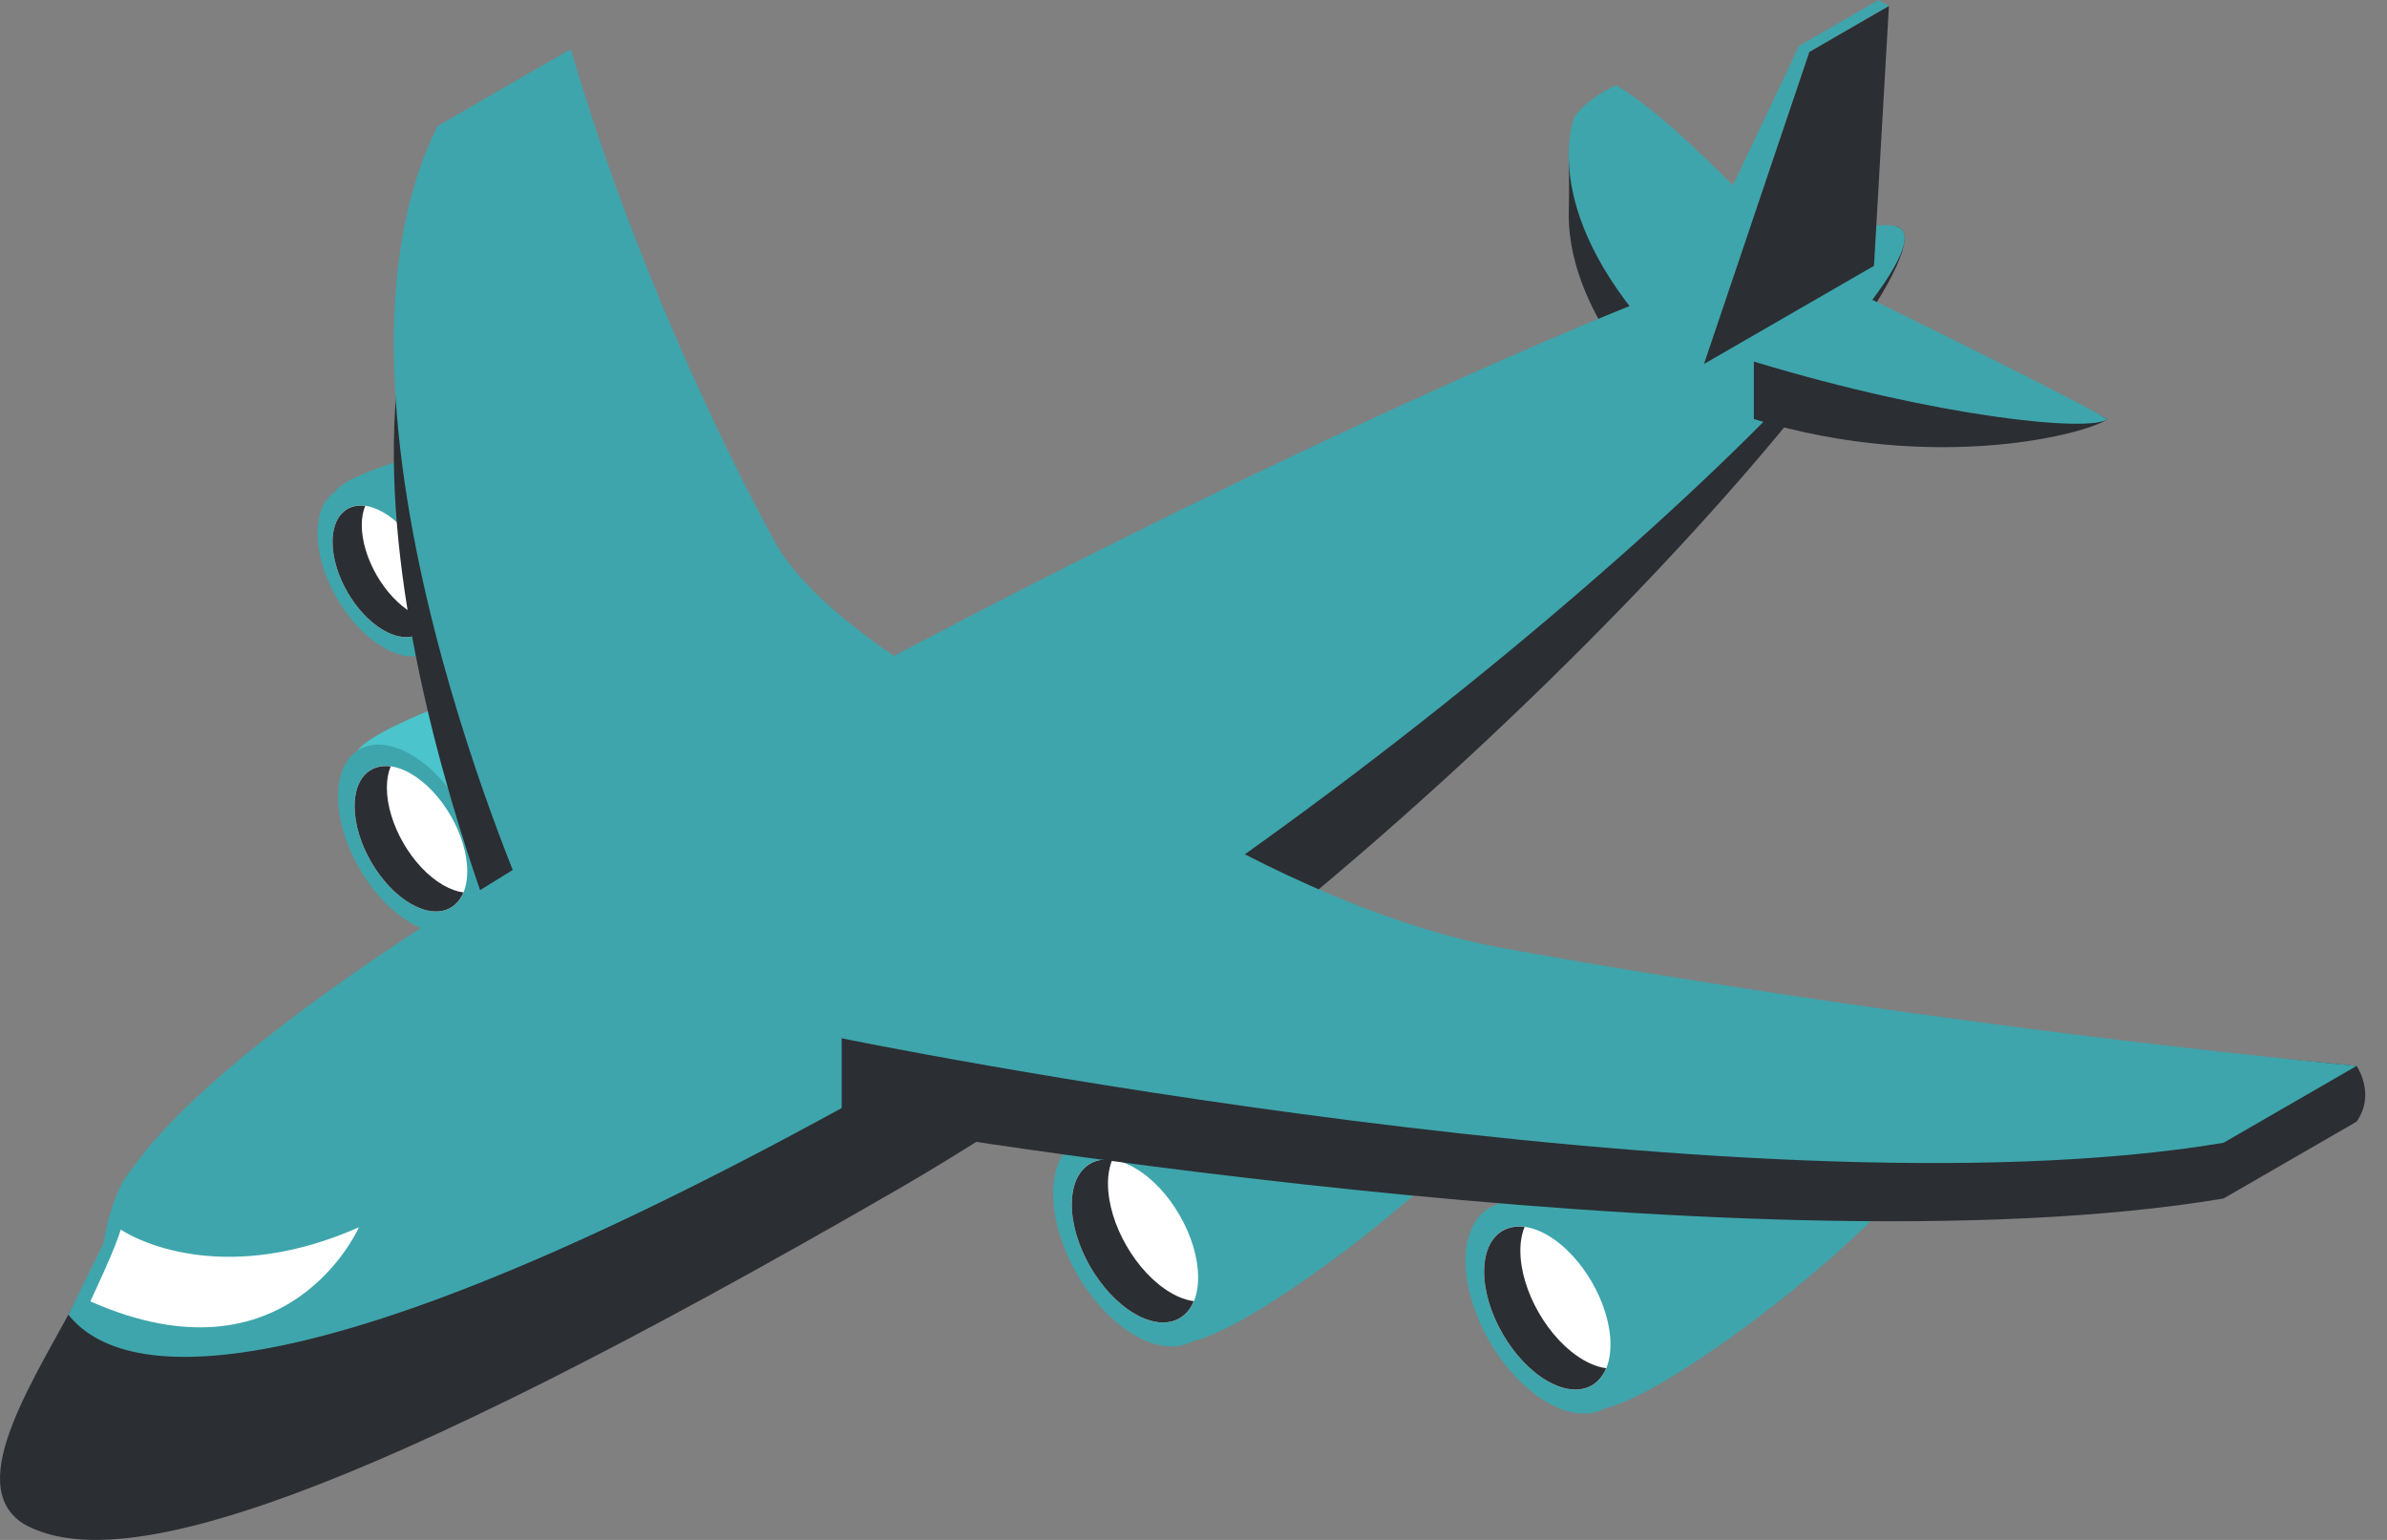 <svg width="93" height="60" viewBox="0 0 93 60" fill="none" xmlns="http://www.w3.org/2000/svg">
<rect x="0" y="0" width="93" height="60" fill="#808080" stroke="none"/>
<g id="Group">
<path id="Vector" d="M62.978 5.664C61.852 6.128 61.119 5.956 61.119 5.956C61.119 5.956 61.148 7.346 61.122 8.209C61.078 9.671 61.557 12.233 64.464 15.423L70.64 12.879C70.64 12.879 71.185 11.136 70.64 10.544C69.083 8.851 64.942 6.799 62.978 5.664Z" fill="#2B2E33"/>
<path id="Vector_2" d="M62.977 3.329C61.852 3.794 61.356 4.532 61.356 4.532C61.356 4.532 59.843 8.017 64.464 13.088L70.64 10.544C70.64 10.544 65.63 4.861 62.977 3.329Z" fill="#3EA5AC"/>
<g id="Group_2">
<path id="Vector_3" d="M29.727 24.321C21.914 25.359 14.605 28.207 13.926 29.253C13.505 29.902 14.573 30.514 16.144 31.25C14.654 32.341 16.73 36.828 17.86 36.236C28.759 30.528 30.093 27.734 30.91 25.577C31.428 24.153 31.012 24.023 29.727 24.321Z" fill="#4BC4CC"/>
<path id="Vector_4" d="M16.009 29.4C14.44 28.495 13.169 29.229 13.169 31.04C13.169 32.852 14.44 35.054 16.009 35.96C17.578 36.865 18.849 36.132 18.849 34.32C18.849 32.509 17.578 30.306 16.009 29.4Z" fill="#3EA5AC"/>
<path id="Vector_5" d="M16.009 30.146C14.797 29.446 13.814 30.013 13.814 31.413C13.814 32.813 14.797 34.514 16.009 35.214C17.221 35.914 18.204 35.347 18.204 33.947C18.204 32.548 17.221 30.846 16.009 30.146Z" fill="white"/>
<path id="Vector_6" d="M25.921 15.925C18.851 16.864 13.672 18.214 13.057 19.161C12.676 19.747 13.643 20.302 15.065 20.968C13.716 21.955 15.595 26.014 16.617 25.479C26.479 20.314 26.118 19.186 26.857 17.234C27.326 15.946 27.083 15.655 25.921 15.925Z" fill="#3EA5AC"/>
<path id="Vector_7" d="M14.942 19.294C13.523 18.475 12.372 19.139 12.372 20.778C12.372 22.417 13.523 24.41 14.942 25.229C16.362 26.049 17.512 25.384 17.512 23.745C17.512 22.107 16.362 20.113 14.942 19.294Z" fill="#3EA5AC"/>
<path id="Vector_8" d="M14.942 19.968C13.845 19.335 12.956 19.848 12.956 21.115C12.956 22.381 13.845 23.921 14.942 24.555C16.039 25.188 16.928 24.674 16.928 23.408C16.928 22.142 16.039 20.602 14.942 19.968Z" fill="white"/>
<path id="Vector_9" d="M14.095 20.457C14.095 20.167 14.144 19.918 14.229 19.712C13.485 19.613 12.956 20.139 12.956 21.115C12.956 22.381 13.845 23.921 14.942 24.555C15.787 25.042 16.507 24.847 16.794 24.154C16.573 24.124 16.333 24.042 16.081 23.897C14.984 23.264 14.095 21.724 14.095 20.457Z" fill="#2B2E33"/>
<path id="Vector_10" d="M15.073 30.686C15.073 30.365 15.127 30.09 15.221 29.862C14.399 29.753 13.815 30.334 13.815 31.413C13.815 32.813 14.797 34.515 16.009 35.215C16.943 35.754 17.739 35.538 18.056 34.772C17.811 34.739 17.546 34.648 17.268 34.488C16.056 33.788 15.073 32.086 15.073 30.686Z" fill="#2B2E33"/>
<path id="Vector_11" d="M30.196 25.357C28.267 21.83 24.649 14.405 22.238 6.144L17.053 9.137C11.627 19.927 20.851 40.22 20.851 40.22L39.385 32.489V28.259C37.101 26.945 31.505 27.751 30.196 25.357Z" fill="#2B2E33"/>
<path id="Vector_12" d="M30.196 21.127C28.267 17.6 24.649 10.174 22.238 1.913L17.053 4.907C11.627 15.697 20.851 35.99 20.851 35.99L39.385 28.259C39.385 28.259 32.125 24.654 30.196 21.127Z" fill="#3EA5AC"/>
</g>
<path id="Vector_13" d="M23.362 39.682C12.832 45.762 6.808 44.588 4.596 46.916C4.596 47.802 3.901 48.884 3.228 50.176C1.441 53.603 -1.494 57.81 0.903 59.364C4.6 61.499 13.877 58.524 34.938 46.365C55.998 34.206 76.416 10.27 74.004 8.878C71.593 7.486 44.423 27.523 23.362 39.682Z" fill="#2B2E33"/>
<path id="Vector_14" d="M23.362 31.884C12.791 38.017 7.174 42.608 5.103 45.595C4.301 46.517 4.035 48.442 4.035 48.442L2.663 51.225C5.039 54.211 13.298 54.278 35.877 41.453C56.937 29.294 76.416 10.27 74.004 8.878C71.593 7.485 44.423 19.724 23.362 31.884Z" fill="#3EA5AC"/>
<g id="Group_3">
<path id="Vector_15" d="M74.111 42.419C71.568 41.852 66.281 41.871 57.745 47.305C56.935 47.821 60.724 55.26 62.457 54.884C65.102 54.442 74.744 46.935 75.454 44.207C75.662 43.291 75.345 42.694 74.111 42.419Z" fill="#3EA5AC"/>
<path id="Vector_16" d="M60.285 47.286C58.526 46.27 57.099 47.094 57.099 49.125C57.099 51.157 58.526 53.627 60.285 54.643C62.044 55.658 63.47 54.835 63.47 52.804C63.47 50.772 62.044 48.302 60.285 47.286Z" fill="#3EA5AC"/>
<path id="Vector_17" d="M60.285 48.122C58.925 47.337 57.823 47.974 57.823 49.543C57.823 51.113 58.925 53.022 60.285 53.807C61.644 54.592 62.746 53.955 62.746 52.386C62.746 50.816 61.644 48.907 60.285 48.122Z" fill="white"/>
<path id="Vector_18" d="M59.235 48.728C59.235 48.368 59.295 48.06 59.401 47.804C58.479 47.682 57.823 48.334 57.823 49.543C57.823 51.113 58.925 53.022 60.285 53.807C61.332 54.412 62.225 54.17 62.58 53.31C62.306 53.274 62.008 53.172 61.697 52.992C60.337 52.207 59.235 50.298 59.235 48.728Z" fill="#2B2E33"/>
<path id="Vector_19" d="M58.044 39.806C55.501 39.239 50.214 39.259 41.678 44.693C40.868 45.208 44.657 52.647 46.39 52.272C49.035 51.83 58.677 44.322 59.387 41.594C59.596 40.679 59.278 40.082 58.044 39.806Z" fill="#3EA5AC"/>
<path id="Vector_20" d="M44.218 44.674C42.459 43.658 41.033 44.481 41.033 46.513C41.033 48.544 42.459 51.014 44.218 52.03C45.977 53.046 47.404 52.222 47.404 50.191C47.403 48.16 45.977 45.689 44.218 44.674Z" fill="#3EA5AC"/>
<path id="Vector_21" d="M44.218 45.51C42.859 44.725 41.757 45.361 41.757 46.931C41.757 48.501 42.859 50.41 44.218 51.195C45.578 51.98 46.68 51.343 46.68 49.773C46.68 48.203 45.577 46.294 44.218 45.51Z" fill="white"/>
<path id="Vector_22" d="M43.168 46.116C43.168 45.755 43.229 45.447 43.334 45.191C42.412 45.069 41.757 45.721 41.757 46.931C41.757 48.501 42.859 50.409 44.218 51.194C45.266 51.799 46.158 51.557 46.513 50.698C46.239 50.661 45.942 50.559 45.63 50.379C44.27 49.594 43.168 47.685 43.168 46.116Z" fill="#2B2E33"/>
<path id="Vector_23" d="M58.536 39.11C52.426 37.996 46.182 33.804 46.182 33.804L32.793 40.456V43.657C32.793 43.657 67.941 49.83 86.63 46.698L91.815 43.704C92.574 42.62 91.815 41.533 91.815 41.533C78.263 40.147 64.378 40.175 58.536 39.11Z" fill="#2B2E33"/>
<path id="Vector_24" d="M46.278 32.058L32.793 40.456C32.793 40.456 67.941 47.66 86.63 44.527L91.815 41.533C77.507 40.141 64.645 38.052 58.536 36.939C52.426 35.825 46.278 32.058 46.278 32.058Z" fill="#3EA5AC"/>
</g>
<path id="Vector_25" d="M4.706 47.909C4.706 47.909 4.598 48.276 4.304 48.968C4.009 49.66 3.519 50.706 3.519 50.706C11.232 54.115 13.984 47.818 13.984 47.818C8.939 50.054 5.499 48.437 4.706 47.909Z" fill="white"/>
<g id="Group_4">
<path id="Vector_26" d="M68.332 14.088V16.328C75.49 18.503 81.452 16.858 82.107 16.328C79.945 15.08 71.923 13.422 71.923 13.422L68.332 14.088Z" fill="#2B2E33"/>
<path id="Vector_27" d="M68.332 14.088C75.49 16.263 81.452 16.858 82.107 16.329C79.945 15.08 71.923 11.182 71.923 11.182L68.332 14.088Z" fill="#3EA5AC"/>
</g>
<path id="Vector_28" d="M70.093 1.788L64.686 13.197L66.39 14.181L70.496 2.025L73.594 0.236L73.192 0L70.093 1.788Z" fill="#3EA5AC"/>
<path id="Vector_29" d="M66.39 14.181L73.013 10.357L73.594 0.236L70.496 2.025L66.39 14.181Z" fill="#2B2E33"/>
</g>
</svg>
